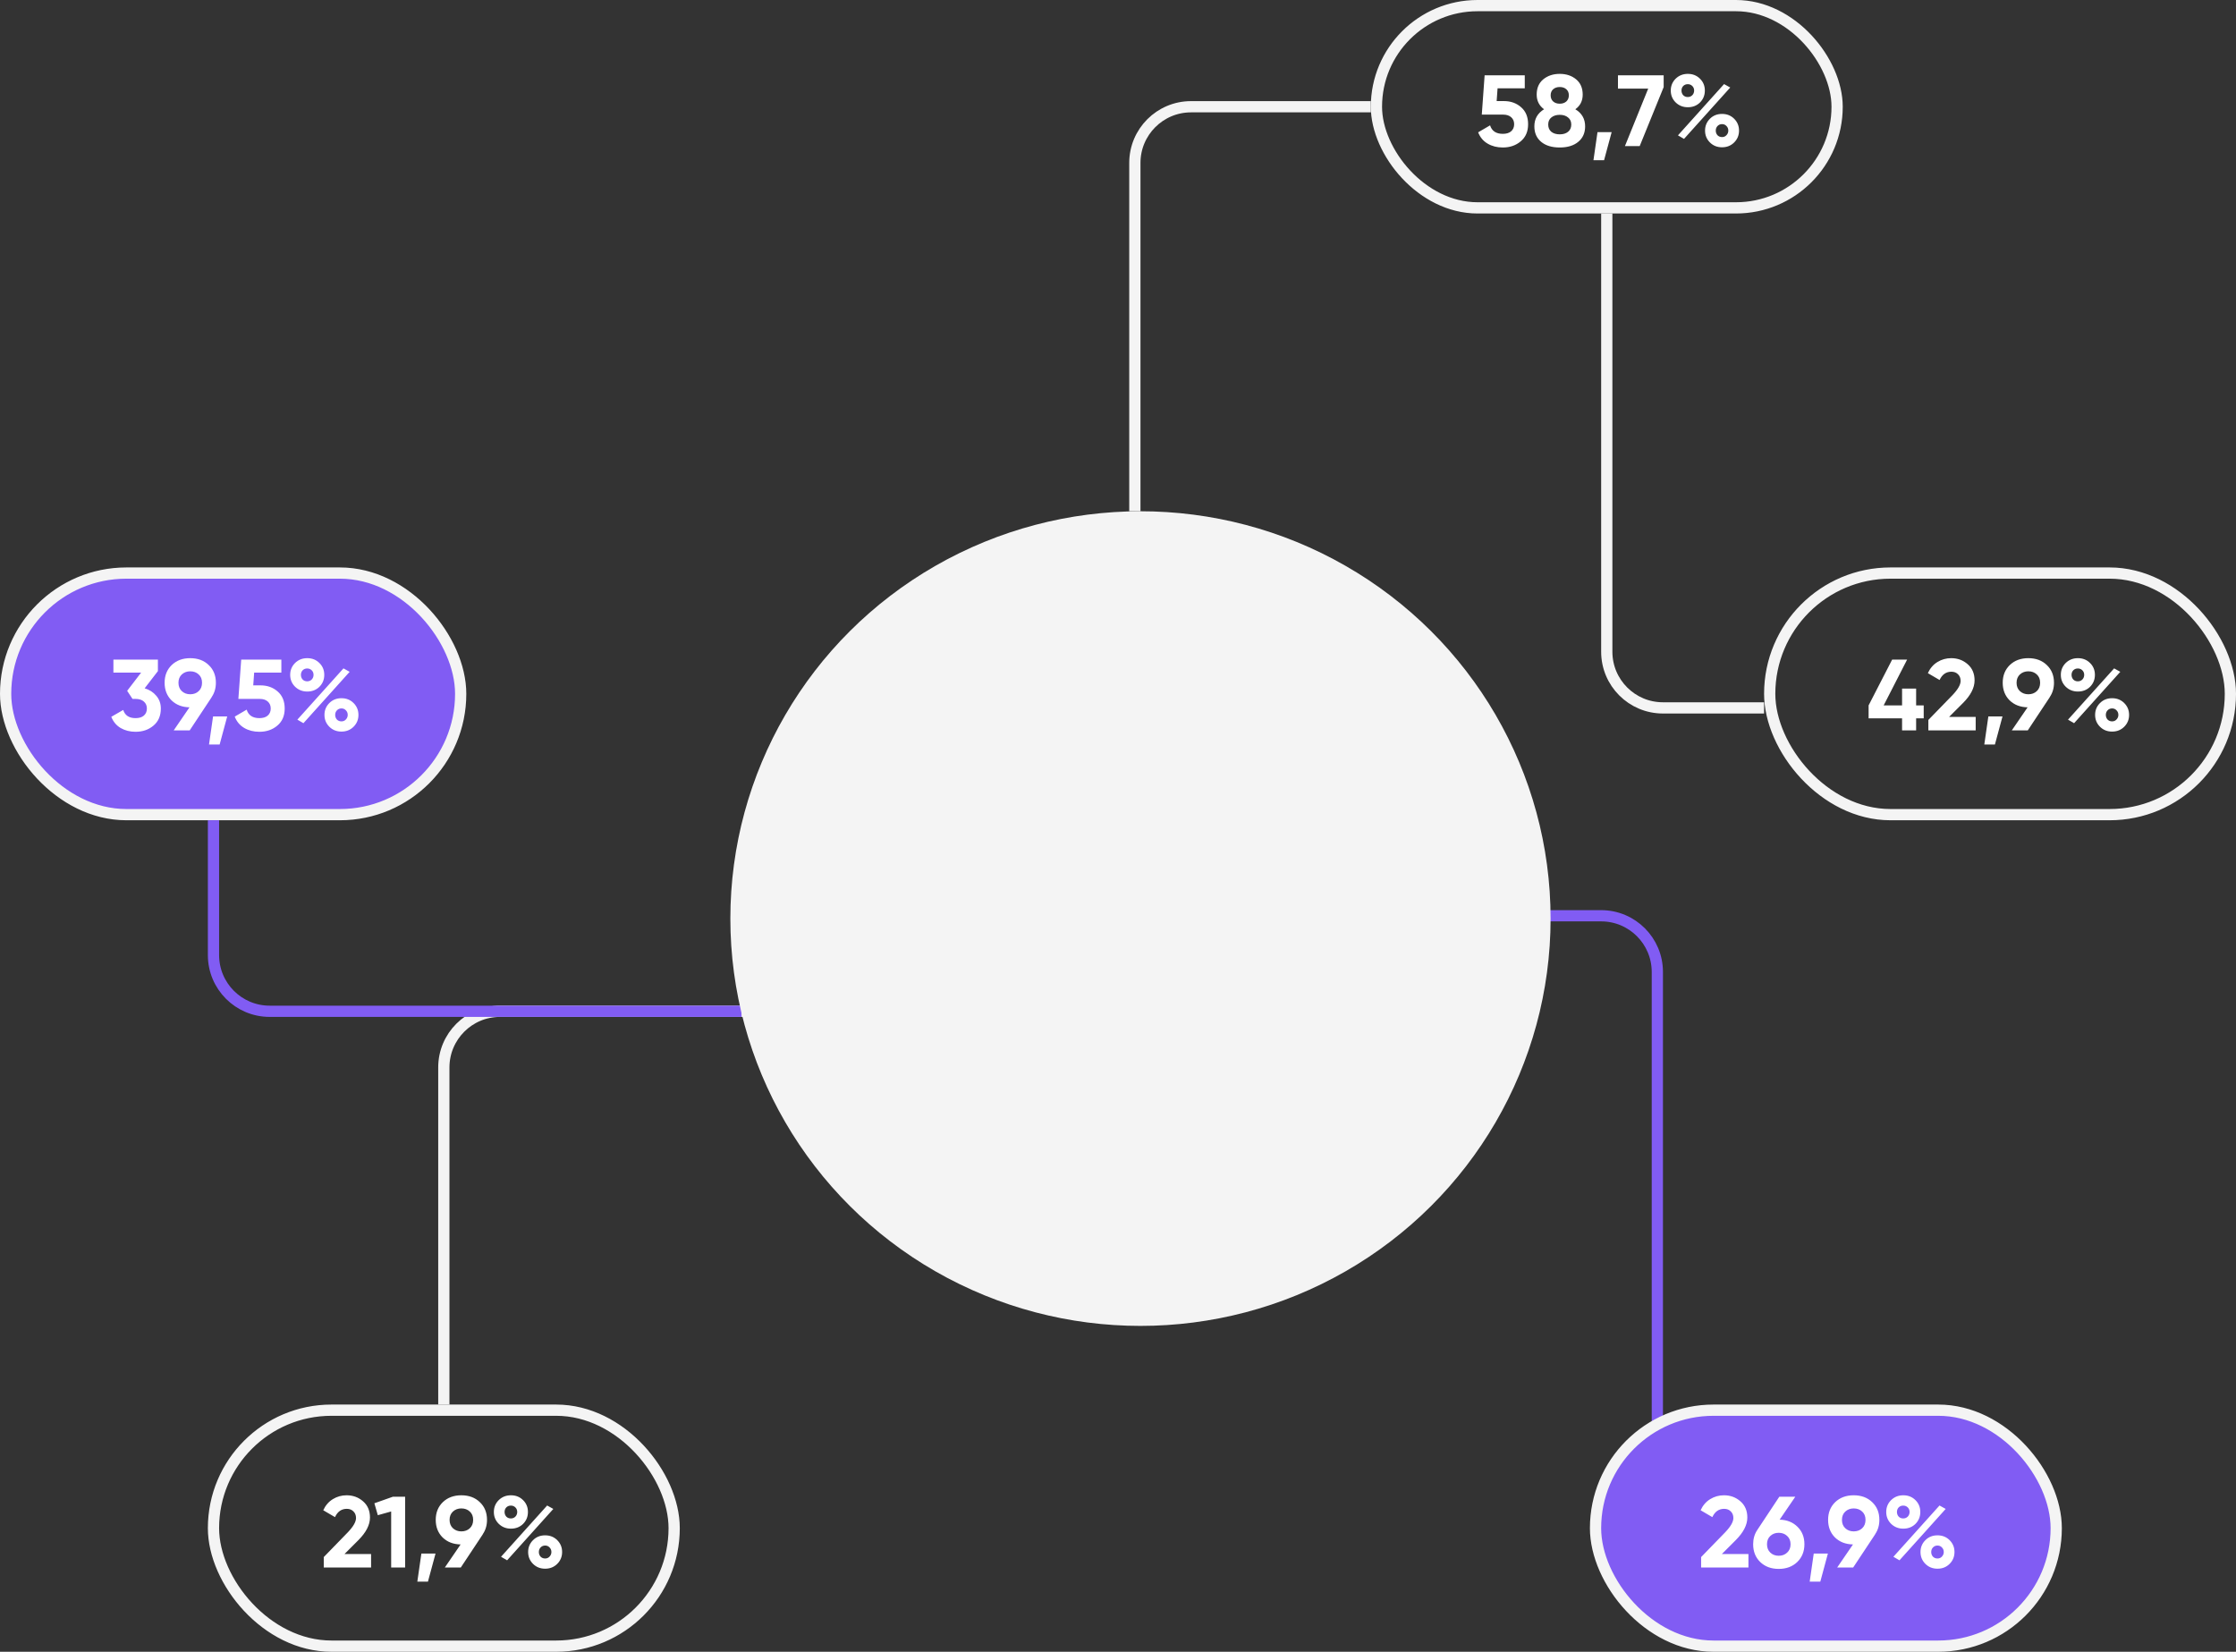 <?xml version="1.0" encoding="UTF-8"?> <svg xmlns="http://www.w3.org/2000/svg" width="398" height="294" viewBox="0 0 398 294" fill="none"><rect x="0" y="0" width="398" height="294" fill="#333333" stroke="none"/> <rect x="245" y="1" width="82" height="36" rx="18" stroke="#F4F4F4" stroke-width="2"></rect> <path d="M267.695 17.99C268.907 17.99 269.927 18.356 270.755 19.088C271.583 19.808 271.997 20.816 271.997 22.112C271.997 23.408 271.559 24.422 270.683 25.154C269.819 25.886 268.757 26.252 267.497 26.252C266.477 26.252 265.577 26.024 264.797 25.568C264.017 25.112 263.453 24.44 263.105 23.552L265.229 22.31C265.541 23.318 266.297 23.822 267.497 23.822C268.133 23.822 268.625 23.672 268.973 23.372C269.333 23.06 269.513 22.64 269.513 22.112C269.513 21.596 269.339 21.182 268.991 20.87C268.643 20.558 268.169 20.402 267.569 20.402H263.753L264.257 13.4H271.403V15.722H266.561L266.399 17.99H267.695ZM280.401 19.448C281.565 20.144 282.147 21.158 282.147 22.49C282.147 23.654 281.739 24.572 280.923 25.244C280.119 25.916 279.021 26.252 277.629 26.252C276.225 26.252 275.121 25.916 274.317 25.244C273.513 24.572 273.111 23.654 273.111 22.49C273.111 21.158 273.687 20.144 274.839 19.448C273.963 18.812 273.525 17.942 273.525 16.838C273.525 15.674 273.915 14.768 274.695 14.12C275.487 13.472 276.465 13.148 277.629 13.148C278.793 13.148 279.765 13.472 280.545 14.12C281.325 14.768 281.715 15.674 281.715 16.838C281.715 17.954 281.277 18.824 280.401 19.448ZM278.799 15.884C278.499 15.62 278.109 15.488 277.629 15.488C277.149 15.488 276.759 15.62 276.459 15.884C276.159 16.148 276.009 16.508 276.009 16.964C276.009 17.42 276.159 17.786 276.459 18.062C276.759 18.326 277.149 18.458 277.629 18.458C278.109 18.458 278.499 18.326 278.799 18.062C279.099 17.786 279.249 17.42 279.249 16.964C279.249 16.508 279.099 16.148 278.799 15.884ZM276.135 23.462C276.519 23.762 277.017 23.912 277.629 23.912C278.241 23.912 278.733 23.762 279.105 23.462C279.489 23.15 279.681 22.718 279.681 22.166C279.681 21.626 279.489 21.206 279.105 20.906C278.733 20.594 278.241 20.438 277.629 20.438C277.017 20.438 276.519 20.594 276.135 20.906C275.763 21.206 275.577 21.626 275.577 22.166C275.577 22.718 275.763 23.15 276.135 23.462ZM286.869 23.516L285.519 28.52H283.629L284.349 23.516H286.869ZM287.991 13.4H296.127V15.506L291.861 26H289.233L293.373 15.776H287.991V13.4ZM302.593 18.242C302.017 18.806 301.297 19.088 300.433 19.088C299.569 19.088 298.843 18.8 298.255 18.224C297.679 17.648 297.391 16.946 297.391 16.118C297.391 15.29 297.679 14.588 298.255 14.012C298.843 13.436 299.569 13.148 300.433 13.148C301.297 13.148 302.017 13.436 302.593 14.012C303.169 14.576 303.457 15.278 303.457 16.118C303.457 16.958 303.169 17.666 302.593 18.242ZM298.669 24.092L306.877 14.966L307.975 15.578L299.749 24.722L298.669 24.092ZM299.605 16.946C299.821 17.162 300.091 17.27 300.415 17.27C300.739 17.27 301.009 17.162 301.225 16.946C301.441 16.718 301.549 16.442 301.549 16.118C301.549 15.794 301.441 15.524 301.225 15.308C301.009 15.092 300.739 14.984 300.415 14.984C300.091 14.984 299.821 15.092 299.605 15.308C299.401 15.524 299.299 15.794 299.299 16.118C299.299 16.442 299.401 16.718 299.605 16.946ZM308.677 25.352C308.101 25.928 307.381 26.216 306.517 26.216C305.653 26.216 304.933 25.928 304.357 25.352C303.781 24.776 303.493 24.074 303.493 23.246C303.493 22.418 303.781 21.716 304.357 21.14C304.933 20.564 305.653 20.276 306.517 20.276C307.381 20.276 308.101 20.564 308.677 21.14C309.253 21.716 309.541 22.418 309.541 23.246C309.541 24.074 309.253 24.776 308.677 25.352ZM305.707 24.074C305.923 24.29 306.193 24.398 306.517 24.398C306.841 24.398 307.105 24.284 307.309 24.056C307.525 23.828 307.633 23.558 307.633 23.246C307.633 22.922 307.525 22.652 307.309 22.436C307.105 22.208 306.841 22.094 306.517 22.094C306.193 22.094 305.923 22.208 305.707 22.436C305.503 22.652 305.401 22.922 305.401 23.246C305.401 23.57 305.503 23.846 305.707 24.074Z" fill="white"></path> <rect x="1" y="102" width="81" height="43" rx="21.5" fill="#815CF3" stroke="#F4F4F4" stroke-width="2"></rect> <path d="M25.748 122.512C26.601 122.764 27.291 123.208 27.819 123.844C28.358 124.468 28.628 125.224 28.628 126.112C28.628 127.408 28.191 128.422 27.314 129.154C26.451 129.886 25.389 130.252 24.128 130.252C23.145 130.252 22.262 130.03 21.483 129.586C20.715 129.13 20.157 128.464 19.808 127.588L21.933 126.364C22.244 127.336 22.977 127.822 24.128 127.822C24.765 127.822 25.256 127.672 25.605 127.372C25.965 127.06 26.145 126.64 26.145 126.112C26.145 125.596 25.965 125.182 25.605 124.87C25.256 124.558 24.765 124.402 24.128 124.402H23.588L22.634 122.962L25.119 119.722H20.186V117.4H28.107V119.452L25.748 122.512ZM38.427 121.522C38.427 122.494 38.175 123.346 37.671 124.078H37.689L33.765 130H30.921L33.729 125.896C32.421 125.872 31.353 125.458 30.525 124.654C29.709 123.838 29.301 122.794 29.301 121.522C29.301 120.238 29.721 119.188 30.561 118.372C31.413 117.556 32.511 117.148 33.855 117.148C35.211 117.148 36.309 117.556 37.149 118.372C38.001 119.176 38.427 120.226 38.427 121.522ZM31.767 121.522C31.767 122.146 31.965 122.644 32.361 123.016C32.769 123.388 33.267 123.574 33.855 123.574C34.467 123.574 34.971 123.388 35.367 123.016C35.763 122.644 35.961 122.146 35.961 121.522C35.961 120.898 35.763 120.406 35.367 120.046C34.971 119.674 34.467 119.488 33.855 119.488C33.267 119.488 32.769 119.674 32.361 120.046C31.965 120.418 31.767 120.91 31.767 121.522ZM40.444 127.516L39.094 132.52H37.204L37.924 127.516H40.444ZM46.372 121.99C47.584 121.99 48.604 122.356 49.432 123.088C50.26 123.808 50.674 124.816 50.674 126.112C50.674 127.408 50.236 128.422 49.36 129.154C48.496 129.886 47.434 130.252 46.174 130.252C45.154 130.252 44.254 130.024 43.474 129.568C42.694 129.112 42.13 128.44 41.782 127.552L43.906 126.31C44.218 127.318 44.974 127.822 46.174 127.822C46.81 127.822 47.302 127.672 47.65 127.372C48.01 127.06 48.19 126.64 48.19 126.112C48.19 125.596 48.016 125.182 47.668 124.87C47.32 124.558 46.846 124.402 46.246 124.402H42.43L42.934 117.4H50.08V119.722H45.238L45.076 121.99H46.372ZM56.854 122.242C56.278 122.806 55.558 123.088 54.694 123.088C53.83 123.088 53.104 122.8 52.516 122.224C51.94 121.648 51.652 120.946 51.652 120.118C51.652 119.29 51.94 118.588 52.516 118.012C53.104 117.436 53.83 117.148 54.694 117.148C55.558 117.148 56.278 117.436 56.854 118.012C57.43 118.576 57.718 119.278 57.718 120.118C57.718 120.958 57.43 121.666 56.854 122.242ZM52.93 128.092L61.138 118.966L62.236 119.578L54.01 128.722L52.93 128.092ZM53.866 120.946C54.082 121.162 54.352 121.27 54.676 121.27C55 121.27 55.27 121.162 55.486 120.946C55.702 120.718 55.81 120.442 55.81 120.118C55.81 119.794 55.702 119.524 55.486 119.308C55.27 119.092 55 118.984 54.676 118.984C54.352 118.984 54.082 119.092 53.866 119.308C53.662 119.524 53.56 119.794 53.56 120.118C53.56 120.442 53.662 120.718 53.866 120.946ZM62.938 129.352C62.362 129.928 61.642 130.216 60.778 130.216C59.914 130.216 59.194 129.928 58.618 129.352C58.042 128.776 57.754 128.074 57.754 127.246C57.754 126.418 58.042 125.716 58.618 125.14C59.194 124.564 59.914 124.276 60.778 124.276C61.642 124.276 62.362 124.564 62.938 125.14C63.514 125.716 63.802 126.418 63.802 127.246C63.802 128.074 63.514 128.776 62.938 129.352ZM59.968 128.074C60.184 128.29 60.454 128.398 60.778 128.398C61.102 128.398 61.366 128.284 61.57 128.056C61.786 127.828 61.894 127.558 61.894 127.246C61.894 126.922 61.786 126.652 61.57 126.436C61.366 126.208 61.102 126.094 60.778 126.094C60.454 126.094 60.184 126.208 59.968 126.436C59.764 126.652 59.662 126.922 59.662 127.246C59.662 127.57 59.764 127.846 59.968 128.074Z" fill="white"></path> <path d="M342.414 125.554V127.858H341.064V130H338.562V127.858H332.604V125.554L336.798 117.4H339.462L335.286 125.554H338.562V122.566H341.064V125.554H342.414ZM343.241 130V128.146L347.543 123.718C348.503 122.71 348.983 121.87 348.983 121.198C348.983 120.706 348.827 120.31 348.515 120.01C348.215 119.71 347.825 119.56 347.345 119.56C346.397 119.56 345.695 120.052 345.239 121.036L343.151 119.812C343.547 118.948 344.117 118.288 344.861 117.832C345.605 117.376 346.421 117.148 347.309 117.148C348.449 117.148 349.427 117.508 350.243 118.228C351.059 118.936 351.467 119.896 351.467 121.108C351.467 122.416 350.777 123.76 349.397 125.14L346.931 127.606H351.665V130H343.241ZM356.439 127.516L355.089 132.52H353.199L353.919 127.516H356.439ZM365.602 121.522C365.602 122.494 365.35 123.346 364.846 124.078H364.864L360.94 130H358.096L360.904 125.896C359.596 125.872 358.528 125.458 357.7 124.654C356.884 123.838 356.476 122.794 356.476 121.522C356.476 120.238 356.896 119.188 357.736 118.372C358.588 117.556 359.686 117.148 361.03 117.148C362.386 117.148 363.484 117.556 364.324 118.372C365.176 119.176 365.602 120.226 365.602 121.522ZM358.942 121.522C358.942 122.146 359.14 122.644 359.536 123.016C359.944 123.388 360.442 123.574 361.03 123.574C361.642 123.574 362.146 123.388 362.542 123.016C362.938 122.644 363.136 122.146 363.136 121.522C363.136 120.898 362.938 120.406 362.542 120.046C362.146 119.674 361.642 119.488 361.03 119.488C360.442 119.488 359.944 119.674 359.536 120.046C359.14 120.418 358.942 120.91 358.942 121.522ZM372.023 122.242C371.447 122.806 370.727 123.088 369.863 123.088C368.999 123.088 368.273 122.8 367.685 122.224C367.109 121.648 366.821 120.946 366.821 120.118C366.821 119.29 367.109 118.588 367.685 118.012C368.273 117.436 368.999 117.148 369.863 117.148C370.727 117.148 371.447 117.436 372.023 118.012C372.599 118.576 372.887 119.278 372.887 120.118C372.887 120.958 372.599 121.666 372.023 122.242ZM368.099 128.092L376.307 118.966L377.405 119.578L369.179 128.722L368.099 128.092ZM369.035 120.946C369.251 121.162 369.521 121.27 369.845 121.27C370.169 121.27 370.439 121.162 370.655 120.946C370.871 120.718 370.979 120.442 370.979 120.118C370.979 119.794 370.871 119.524 370.655 119.308C370.439 119.092 370.169 118.984 369.845 118.984C369.521 118.984 369.251 119.092 369.035 119.308C368.831 119.524 368.729 119.794 368.729 120.118C368.729 120.442 368.831 120.718 369.035 120.946ZM378.107 129.352C377.531 129.928 376.811 130.216 375.947 130.216C375.083 130.216 374.363 129.928 373.787 129.352C373.211 128.776 372.923 128.074 372.923 127.246C372.923 126.418 373.211 125.716 373.787 125.14C374.363 124.564 375.083 124.276 375.947 124.276C376.811 124.276 377.531 124.564 378.107 125.14C378.683 125.716 378.971 126.418 378.971 127.246C378.971 128.074 378.683 128.776 378.107 129.352ZM375.137 128.074C375.353 128.29 375.623 128.398 375.947 128.398C376.271 128.398 376.535 128.284 376.739 128.056C376.955 127.828 377.063 127.558 377.063 127.246C377.063 126.922 376.955 126.652 376.739 126.436C376.535 126.208 376.271 126.094 375.947 126.094C375.623 126.094 375.353 126.208 375.137 126.436C374.933 126.652 374.831 126.922 374.831 127.246C374.831 127.57 374.933 127.846 375.137 128.074Z" fill="white"></path> <rect x="315" y="102" width="82" height="43" rx="21.5" stroke="#F4F4F4" stroke-width="2"></rect> <path d="M57.628 279V277.146L61.93 272.718C62.89 271.71 63.37 270.87 63.37 270.198C63.37 269.706 63.214 269.31 62.902 269.01C62.602 268.71 62.212 268.56 61.732 268.56C60.784 268.56 60.082 269.052 59.626 270.036L57.538 268.812C57.934 267.948 58.504 267.288 59.248 266.832C59.992 266.376 60.808 266.148 61.696 266.148C62.836 266.148 63.814 266.508 64.63 267.228C65.446 267.936 65.854 268.896 65.854 270.108C65.854 271.416 65.164 272.76 63.784 274.14L61.318 276.606H66.052V279H57.628ZM69.95 266.4H72.11V279H69.626V269.028L67.25 269.694L66.638 267.57L69.95 266.4ZM77.523 276.516L76.173 281.52H74.283L75.003 276.516H77.523ZM86.686 270.522C86.686 271.494 86.433 272.346 85.93 273.078H85.948L82.023 279H79.18L81.987 274.896C80.68 274.872 79.612 274.458 78.784 273.654C77.968 272.838 77.559 271.794 77.559 270.522C77.559 269.238 77.98 268.188 78.82 267.372C79.671 266.556 80.769 266.148 82.114 266.148C83.469 266.148 84.567 266.556 85.407 267.372C86.26 268.176 86.686 269.226 86.686 270.522ZM80.025 270.522C80.025 271.146 80.224 271.644 80.62 272.016C81.028 272.388 81.525 272.574 82.114 272.574C82.725 272.574 83.23 272.388 83.626 272.016C84.022 271.644 84.219 271.146 84.219 270.522C84.219 269.898 84.022 269.406 83.626 269.046C83.23 268.674 82.725 268.488 82.114 268.488C81.525 268.488 81.028 268.674 80.62 269.046C80.224 269.418 80.025 269.91 80.025 270.522ZM93.107 271.242C92.531 271.806 91.811 272.088 90.947 272.088C90.083 272.088 89.357 271.8 88.769 271.224C88.193 270.648 87.905 269.946 87.905 269.118C87.905 268.29 88.193 267.588 88.769 267.012C89.357 266.436 90.083 266.148 90.947 266.148C91.811 266.148 92.531 266.436 93.107 267.012C93.683 267.576 93.971 268.278 93.971 269.118C93.971 269.958 93.683 270.666 93.107 271.242ZM89.183 277.092L97.391 267.966L98.489 268.578L90.263 277.722L89.183 277.092ZM90.119 269.946C90.335 270.162 90.605 270.27 90.929 270.27C91.253 270.27 91.523 270.162 91.739 269.946C91.955 269.718 92.063 269.442 92.063 269.118C92.063 268.794 91.955 268.524 91.739 268.308C91.523 268.092 91.253 267.984 90.929 267.984C90.605 267.984 90.335 268.092 90.119 268.308C89.915 268.524 89.813 268.794 89.813 269.118C89.813 269.442 89.915 269.718 90.119 269.946ZM99.191 278.352C98.615 278.928 97.895 279.216 97.031 279.216C96.167 279.216 95.447 278.928 94.871 278.352C94.295 277.776 94.007 277.074 94.007 276.246C94.007 275.418 94.295 274.716 94.871 274.14C95.447 273.564 96.167 273.276 97.031 273.276C97.895 273.276 98.615 273.564 99.191 274.14C99.767 274.716 100.055 275.418 100.055 276.246C100.055 277.074 99.767 277.776 99.191 278.352ZM96.221 277.074C96.437 277.29 96.707 277.398 97.031 277.398C97.355 277.398 97.619 277.284 97.823 277.056C98.039 276.828 98.147 276.558 98.147 276.246C98.147 275.922 98.039 275.652 97.823 275.436C97.619 275.208 97.355 275.094 97.031 275.094C96.707 275.094 96.437 275.208 96.221 275.436C96.017 275.652 95.915 275.922 95.915 276.246C95.915 276.57 96.017 276.846 96.221 277.074Z" fill="white"></path> <rect x="38" y="251" width="82" height="42" rx="21" stroke="#F4F4F4" stroke-width="2"></rect> <path d="M79 250V190C79 184.477 83.477 180 89 180H133" stroke="#F4F4F4" stroke-width="2"></path> <path d="M132 180H48C42.477 180 38 175.523 38 170V146" stroke="#815CF3" stroke-width="2"></path> <path d="M274 163H285C290.523 163 295 167.477 295 173V253" stroke="#815CF3" stroke-width="2"></path> <rect x="284" y="251" width="82" height="42" rx="21" fill="#815CF3" stroke="#F4F4F4" stroke-width="2"></rect> <path d="M302.792 279V277.146L307.094 272.718C308.054 271.71 308.534 270.87 308.534 270.198C308.534 269.706 308.378 269.31 308.066 269.01C307.766 268.71 307.376 268.56 306.896 268.56C305.948 268.56 305.246 269.052 304.79 270.036L302.702 268.812C303.098 267.948 303.668 267.288 304.412 266.832C305.156 266.376 305.972 266.148 306.86 266.148C308 266.148 308.978 266.508 309.794 267.228C310.61 267.936 311.018 268.896 311.018 270.108C311.018 271.416 310.328 272.76 308.948 274.14L306.482 276.606H311.216V279H302.792ZM316.77 270.486C318.078 270.522 319.14 270.948 319.956 271.764C320.772 272.568 321.18 273.6 321.18 274.86C321.18 276.144 320.754 277.2 319.902 278.028C319.05 278.844 317.952 279.252 316.608 279.252C315.264 279.252 314.166 278.844 313.314 278.028C312.474 277.212 312.054 276.156 312.054 274.86C312.054 273.9 312.3 273.054 312.792 272.322L316.716 266.4H319.56L316.77 270.486ZM315.114 276.354C315.51 276.726 316.008 276.912 316.608 276.912C317.208 276.912 317.706 276.726 318.102 276.354C318.51 275.982 318.714 275.484 318.714 274.86C318.714 274.248 318.51 273.756 318.102 273.384C317.706 273.012 317.208 272.826 316.608 272.826C316.008 272.826 315.51 273.012 315.114 273.384C314.718 273.744 314.52 274.236 314.52 274.86C314.52 275.484 314.718 275.982 315.114 276.354ZM325.359 276.516L324.009 281.52H322.119L322.839 276.516H325.359ZM334.521 270.522C334.521 271.494 334.269 272.346 333.765 273.078H333.783L329.859 279H327.015L329.823 274.896C328.515 274.872 327.447 274.458 326.619 273.654C325.803 272.838 325.395 271.794 325.395 270.522C325.395 269.238 325.815 268.188 326.655 267.372C327.507 266.556 328.605 266.148 329.949 266.148C331.305 266.148 332.403 266.556 333.243 267.372C334.095 268.176 334.521 269.226 334.521 270.522ZM327.861 270.522C327.861 271.146 328.059 271.644 328.455 272.016C328.863 272.388 329.361 272.574 329.949 272.574C330.561 272.574 331.065 272.388 331.461 272.016C331.857 271.644 332.055 271.146 332.055 270.522C332.055 269.898 331.857 269.406 331.461 269.046C331.065 268.674 330.561 268.488 329.949 268.488C329.361 268.488 328.863 268.674 328.455 269.046C328.059 269.418 327.861 269.91 327.861 270.522ZM340.943 271.242C340.367 271.806 339.647 272.088 338.783 272.088C337.919 272.088 337.193 271.8 336.605 271.224C336.029 270.648 335.741 269.946 335.741 269.118C335.741 268.29 336.029 267.588 336.605 267.012C337.193 266.436 337.919 266.148 338.783 266.148C339.647 266.148 340.367 266.436 340.943 267.012C341.519 267.576 341.807 268.278 341.807 269.118C341.807 269.958 341.519 270.666 340.943 271.242ZM337.019 277.092L345.227 267.966L346.325 268.578L338.099 277.722L337.019 277.092ZM337.955 269.946C338.171 270.162 338.441 270.27 338.765 270.27C339.089 270.27 339.359 270.162 339.575 269.946C339.791 269.718 339.899 269.442 339.899 269.118C339.899 268.794 339.791 268.524 339.575 268.308C339.359 268.092 339.089 267.984 338.765 267.984C338.441 267.984 338.171 268.092 337.955 268.308C337.751 268.524 337.649 268.794 337.649 269.118C337.649 269.442 337.751 269.718 337.955 269.946ZM347.027 278.352C346.451 278.928 345.731 279.216 344.867 279.216C344.003 279.216 343.283 278.928 342.707 278.352C342.131 277.776 341.843 277.074 341.843 276.246C341.843 275.418 342.131 274.716 342.707 274.14C343.283 273.564 344.003 273.276 344.867 273.276C345.731 273.276 346.451 273.564 347.027 274.14C347.603 274.716 347.891 275.418 347.891 276.246C347.891 277.074 347.603 277.776 347.027 278.352ZM344.057 277.074C344.273 277.29 344.543 277.398 344.867 277.398C345.191 277.398 345.455 277.284 345.659 277.056C345.875 276.828 345.983 276.558 345.983 276.246C345.983 275.922 345.875 275.652 345.659 275.436C345.455 275.208 345.191 275.094 344.867 275.094C344.543 275.094 344.273 275.208 344.057 275.436C343.853 275.652 343.751 275.922 343.751 276.246C343.751 276.57 343.853 276.846 344.057 277.074Z" fill="white"></path> <ellipse cx="203" cy="163.5" rx="73" ry="72.5" fill="#F4F4F4"></ellipse> <path d="M244 19H212C206.477 19 202 23.477 202 29V91" stroke="#F4F4F4" stroke-width="2"></path> <path d="M286 38V116C286 121.523 290.477 126 296 126H314" stroke="#F4F4F4" stroke-width="2"></path> </svg> 